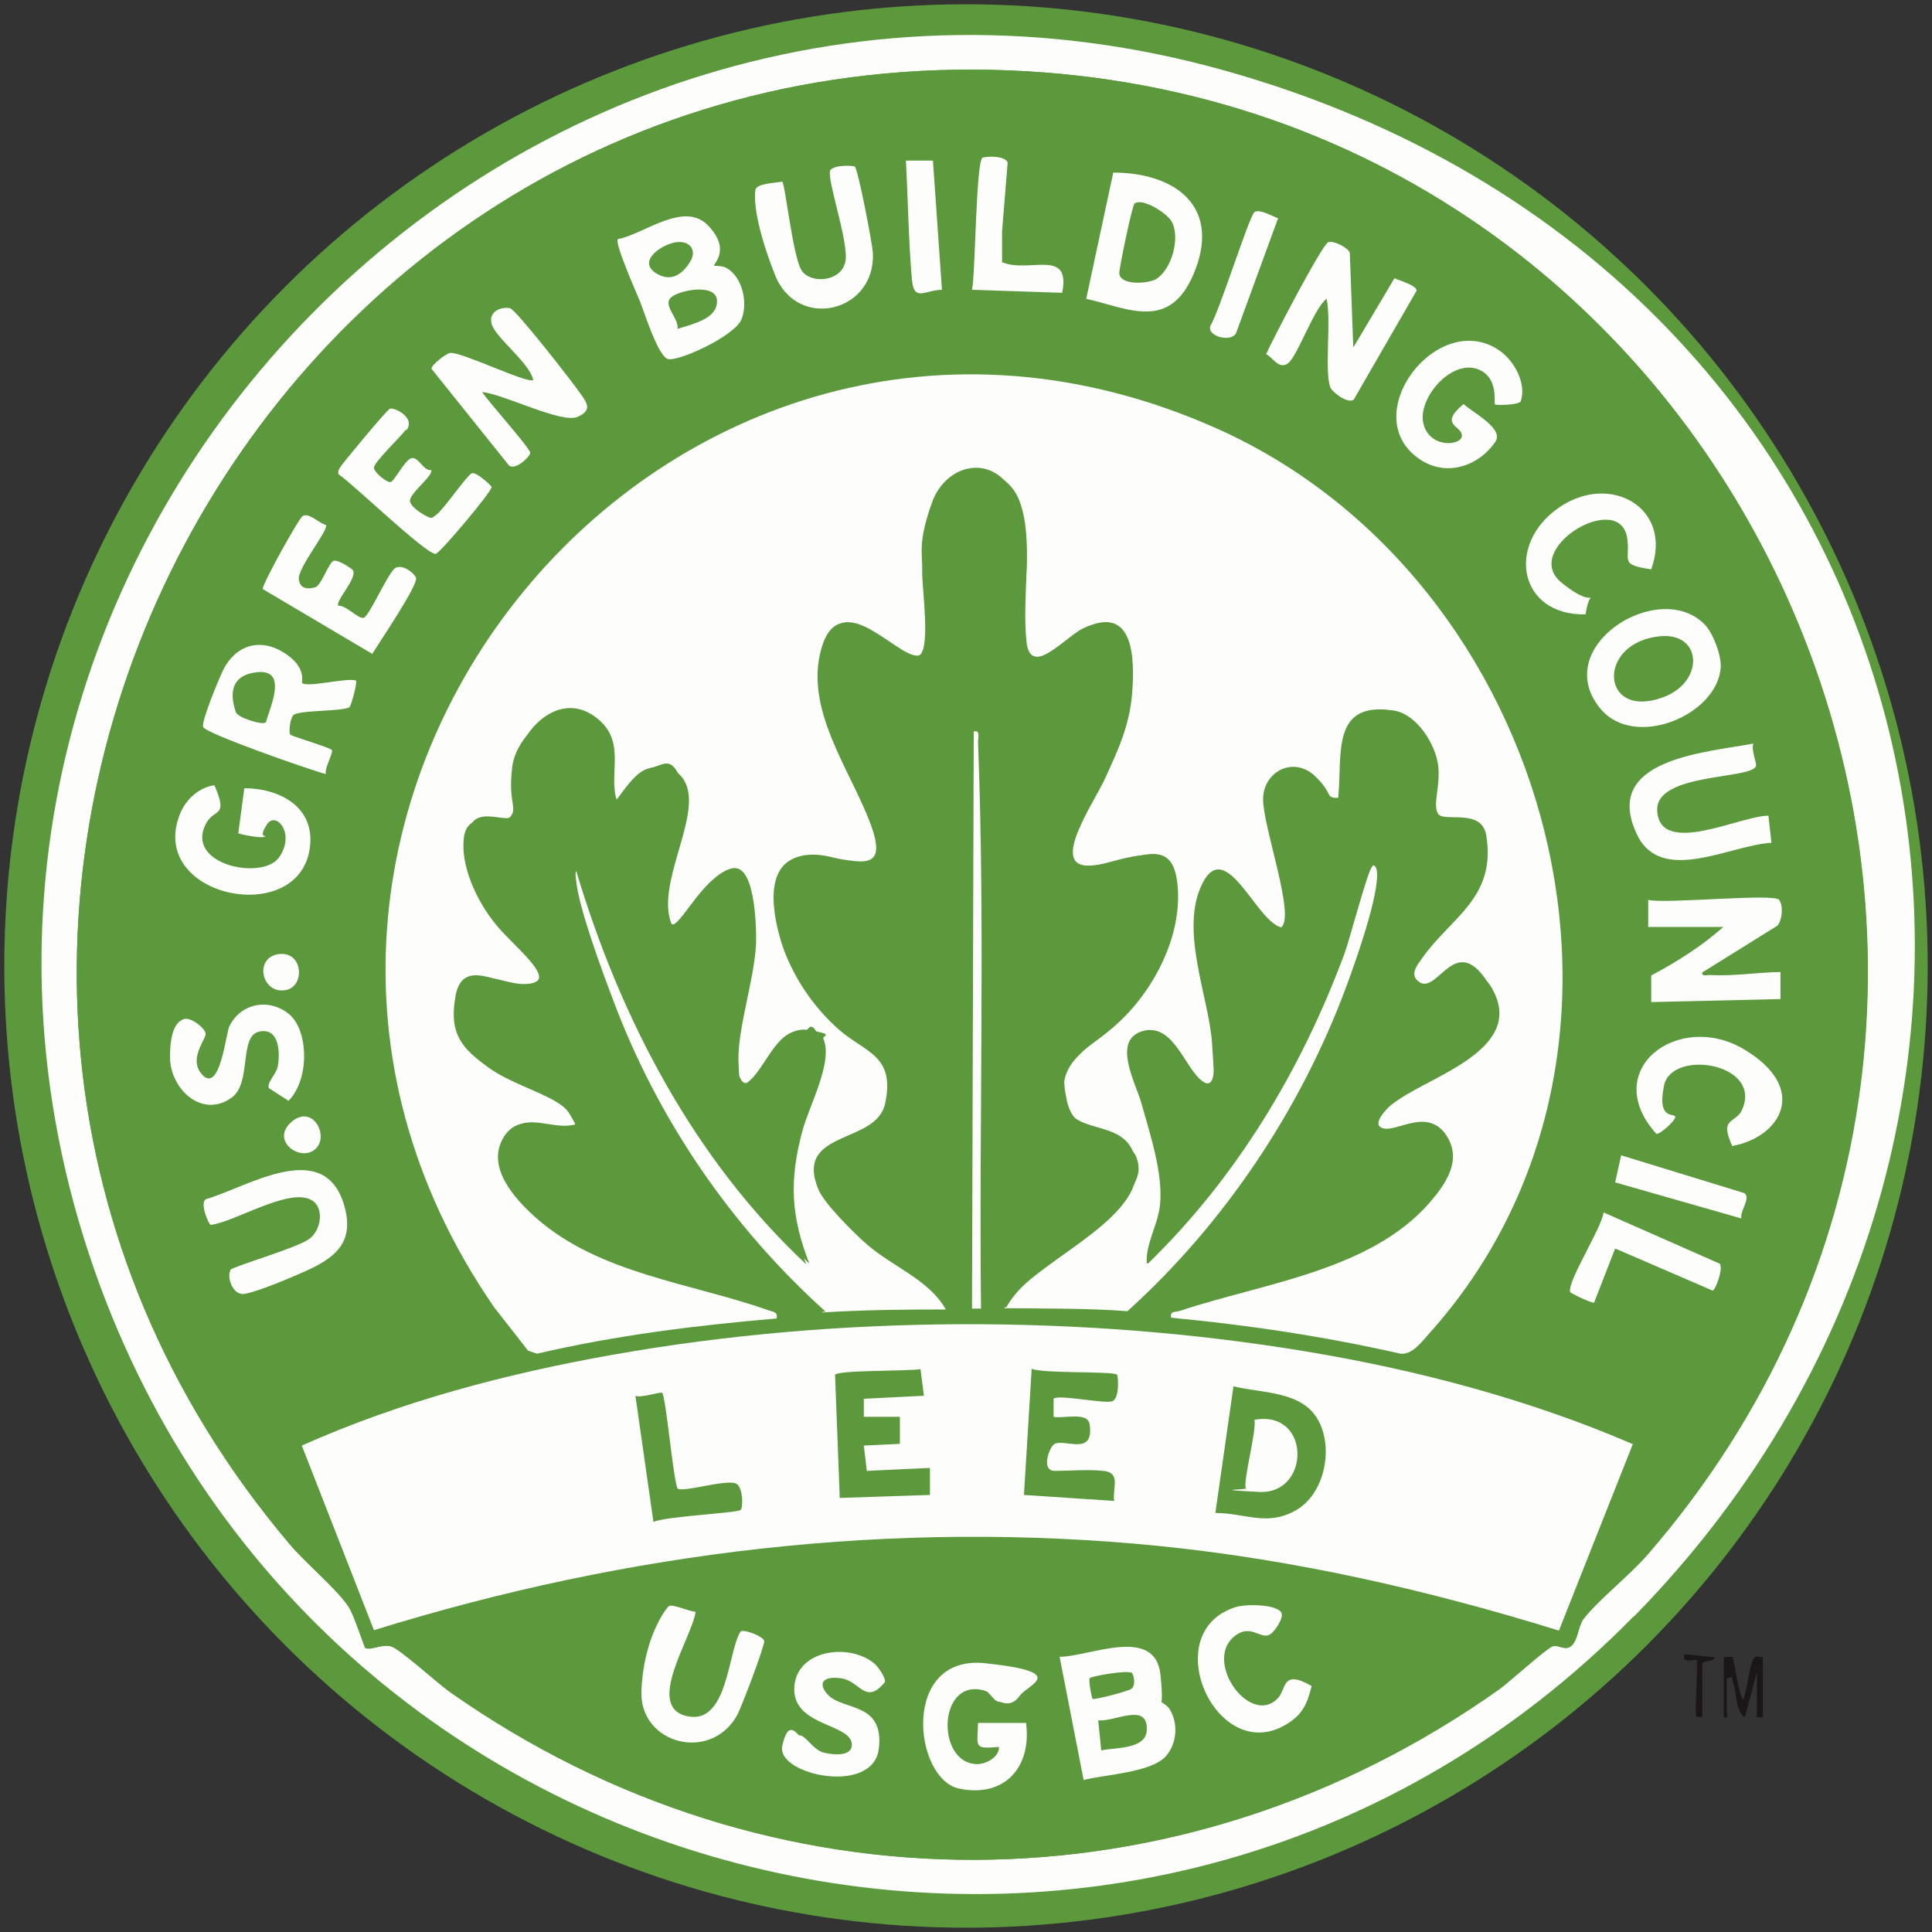 <?xml version="1.0" encoding="UTF-8"?> <svg xmlns="http://www.w3.org/2000/svg" id="Layer_1" version="1.1" viewBox="0 0 450 450"><rect x="0" y="0" width="450" height="450" fill="#333333" stroke="none"/><defs><style> .st0 { fill: #fdfdfc; } .st1 { fill: #1b1719; } .st2 { fill: #5c993d; } </style></defs><circle class="st2" cx="225" cy="225" r="224"></circle><path class="st1" d="M401.4,386c.6,0,1.9-.2,2.1,0,.4.3,1.4,8.6,2.5,9.8.5,0,1.6-8.3,2.4-9.4s1.4-.3,2.2-.4v14h-1.4v-10.5l-2.8,10.5c-2.2-1.5-1.8-5.2-2.6-7.6s.3-1.8-1.6-1.5c0,2.2,0,4.4,0,6.7s.5,2.6-.7,2.4v-14Z"></path><path class="st1" d="M395.1,386.7c-.4-.4-3.5,1.1-2.8-1.4l7,.7c.2,1.2-2.8.6-2.8,1.7v12.2h-1.4c-.4-1.9.5-12.8,0-13.3Z"></path><path class="st0" d="M380.6,376.4c-111.2,113.4-302,71.6-357.1-76.4C-38,134.4,115.6-31.3,285.5,16.5s210.4,242.4,95.1,360ZM85.1,383.8c1.1.8,4-1,6.2-.3s10.9,8.7,13.8,10.7c74.4,52.3,169.9,51.9,244.1-.7,2.6-1.9,10.7-9.3,12.4-10s3.1,1.3,4.6-.3,1.4-4.6,2.8-6.3c3.4-4.3,10.6-10,14.7-14.7C498.2,230.1,409.4,23.5,235.1,16.4,54.4,9.1-49.6,221.4,67.5,359.7c3.7,4.4,10.7,10.2,13.6,14.4s3.5,9.4,4,9.7Z"></path><path class="st2" d="M85.1,383.8c-.4-.3-2.7-7.8-4-9.7-2.8-4.2-9.9-10-13.6-14.4C-49.6,221.4,54.4,9.1,235.1,16.4c174.2,7,263.1,213.7,148.4,345.8-4.1,4.7-11.3,10.5-14.7,14.7s-1.8,5.2-2.8,6.3c-1.5,1.6-3.1-.3-4.6.3s-9.8,8.2-12.4,10c-74.1,52.6-169.7,53-244.1.7-2.9-2-11.6-10-13.8-10.7s-5.1,1-6.2.3ZM233.5,61.1v-7.3c0,0,1.3-16,1.3-16-.5-1.5-4.6-1.5-5.8-1.2s-1.7,27.2-2.5,30.8l21,.7c2.1-10.5-7.7-4.4-13.9-7.1ZM217.3,37.4h-6.3c.5,9.2.6,18.5,1.4,27.7s3.1,2.4,7,2.4l-2.1-30.1ZM199.1,38.8c-.2-.2-5.4.5-5.6.7-1.2,1.2,3.7,17.4,3.5,20.6-.2,5.6-7.8,7.4-10.4,2.7s-3.6-19.8-4.4-20.5c-1.4.3-5.8.4-6.2,1.8s3.7,17.9,4.5,19.9c5.1,13.2,23.6,8.7,22.8-5.2s-3.5-19.3-4.2-20ZM253,69.6c10,2.2,21.1,5.1,25.5-7s-5.4-22.5-19.2-22.4l-6.3,29.4ZM297.7,50.8c-1.3-.4-4.4-2.2-5.4-1.4s-8.3,23.5-10.3,26.5c-.8,2.5,4.9,3.9,6,1.7l9.8-26.8ZM166.2,61.9c-.4-.3,2.4-5.6-1.4-9.5-5.6-5.8-14.9,2.1-21,3.2-.8.9,4.4,12.6,5.2,14.6s5.1,12.9,6.4,13.3c2.3.8,15.9-6,17.2-9.2s.2-10.1-3.7-12.1-2.7-.3-2.8-.4ZM315.3,80.8l-.8-21.9c-.4-1.1-4-2.8-5-2.5s-13.1,22.9-14.5,26.1c1.4.5,3.9,2.9,5,2.2,2.2-1.4,6.2-13.1,9.1-15.1,1.1,5.1-.5,16.3.8,20.5s4.1,4,5.5,3l14.6-25.3c.5-1.3-4.1-2.5-5.1-3l-9.5,16ZM112.3,91.3c5.3.5,17.7,7.7,22.2,5.8s2-3.4.5-5.7-14.9-19.3-16.2-19.6-4.8,1.9-4.3,3.6c.8,3.2,8.8,9,9.7,13.1-1.2,1.1-16.5-6.4-19.3-6.3s-4.6,2.8-4.4,3.7l17.8,22.2c1.3,2,5.1-1.6,5.2-2.6s-9.9-12.3-11.2-14.2ZM348.2,94.1c.2.2,5.4.3,6-.7,1.3-4-1.4-9.2-4.6-11.6-14.5-10.7-34.5,15.4-18.4,25.4s13.3,1.2,17.1-4.4-5.2-6.8-7.4-8.8c-5.9,4.9-.4,6.3-.4,7.4,0,2.5-7.8,2.2-9-3s7.2-15.8,13.6-12.1,2.8,7.4,3.1,7.7ZM272.6,306.9c18,1.7,36,4.4,53.6,8.4,2.7.3,4.9-2.7,6.6-4.6,59.2-65.9,29-175.9-49.4-210.9-127.4-56.8-247.2,90.1-167.5,204.5l7.9,10.1,2.1.7c18.4-4.3,37.1-6.5,55.8-8.2,3.2-.3,7.3-1.2,10.5-1.4,9.2-.6,19.4-.6,28.7-.7s3.7,0,5.6,0,1.4,0,2.1,0c1.9,0,3.7,0,5.6,0,9.3.1,19.6,0,28.7.7,2.8.2,6.7,1.1,9.8,1.4ZM94.5,100.1c2.1-3.2-3-5.5-3.9-5s-11.2,12.9-11.6,13.7-.6,1-.3,1.6c3.2,2.1,20.7,18.9,22.6,18.5s13.3-14.6,13-15.6-4-3.3-4.5-3.2c-1,.2-6.7,8.6-8.5,9.8s-.8.9-1.8.4-4.1-3.3-4.2-3.6c-.4-1.7,5.7-6.1,4.9-7.3-1.8.2-3.1-3-4.5-2.8s-4.6,5.6-5,5.6c-.9,0-3.7-2.6-3.8-3.3-.2-1.2,6.4-7.4,7.4-8.9ZM384.6,132.6c5.2-14.3-9.7-22.7-21.6-14.3-12.3,8.6-9.2,25.1,6.3,24.8,1.3-8.5-2.5-4.8-5.6-7.4-9.6-7.9,13.5-21.7,15.3-10.4s-2,6.2,5.6,7.3ZM75.9,122.2c-1.6-.2-4-2.9-5.5-2.1s-9.4,16-9.3,17l25.5,15.1c1.5-2.6,10.7-16,10.2-17.7s-3.8-2.8-4.8-2.3c-1.8.9-5.7,11.1-7.4,11.6s-4-3-5.9-2.8c-.8-1,4.5-6.4,3.4-8.3s-4-2.3-4.4-2.2c-1.2.3-2.9,5.8-4.4,6.2s-3.7-1.3-3.8-1.8c-.4-2.7,7.1-11.6,6.3-12.8ZM397,145.4c-10.8-10.8-36.3,5.3-24.2,19.7,8.1,9.6,27.4,1.4,28-9.8s-1.8-7.9-3.8-9.9ZM70.4,159.1c-.4-.3-.5-4.8-4.3-7.2-5.5-3.5-11.2-1.7-14.1,4s-4.9,12.6-4.7,13.3c.4,1.5,25.1,10.1,28.6,11-.4-1.3,1.8-5,1.4-5.6s-9.4-3.2-9.7-3.6.3-3.9.6-4.4c.8-1.4,11.6-.9,13.2-2s1.9-5.8,1.5-6.2c-2.3-.6-11.3,1.7-12.5.6ZM408.4,173.2c-11.3,2-35.5,3.6-27.1,21.2,5.6,11.9,21.8,2.4,31.3,1.9l-.7-6.3c-6.3-.2-25.1,9.7-25.9-1.1-.6-8.9,22.2-7.3,23-10.5s-1.2-3.8-.6-5.2ZM50,183c-3.5.6-6.5,3.2-7.8,6.5-8.2,19.6,28,27,30.2,7.8s-7.2-13.6-15.3-13.6l-1.4,10.5c1.2.4,5.7,1.2,6.3.7s-.2-2,.4-2.8c2.1-3.2,5.9,3.4,2.8,7.7s-22.1,1.6-17-7.9,5.2-1.2,2-8.8ZM396.5,226.4l17.5-10.9c1-1,1.1-5,.4-6-1.1-1.5-26.7,1-30.5,0v6.3s17.5,0,17.5,0c-4.8,4.3-10.9,8.2-16.7,11.3v6.2c-.1,0,30-.7,30-.7v-6.3c-5.5,0-10.9,1-16.5.7s-1.9.5-1.7-.7ZM64.5,222.3c-5.5,1.2-3.3,9.8,2.5,8.2,4.3-1.2,3.4-9.4-2.5-8.2ZM62.7,253.6c.1.2,3.7,2.4,4.4,2.9,5-5,5.8-15.8,0-20.3s-11.2-2.4-13.8,3-2.2,16.1-6.5,11c-3.1-3.7,1.1-8.3,1-9.4s-3.9-4.1-5.4-3.2-2.9,7.4-2.9,8.7c0,7.3,7.4,14.3,14.3,9.5s4.4-14.9,6.4-15.4c4.7-1.1,5,4.7,4.4,8.1s-2.7,3.9-2,5.2ZM403.5,267c11.2-2.2,12.3-16.8,2.6-22.5-15.3-9.1-33.8,4.8-20.4,19.7.7.2,4.3-3.3,4.4-3.9.2-1.2-3.6-2.9-2.6-7.4,1.9-8.4,22.9-5.2,18.2,5.6s-5.5,1.6-2.3,8.6ZM73.6,267.5c3.2-3.2-1.1-10.4-5.8-6.1s2.4,9.5,5.8,6.1ZM405.6,283.8c-.4-1.9,2.3-4.8.7-5.9l-28.7-8.8-1.4,6.3,29.4,8.4ZM53.6,295.8c-.9,1.3.2,5.6,3,5.5s12.3-4.3,14.4-5.3c7.4-3.3,11.8-7.1,8.9-15.9-4.9-15.1-22.4-3.7-32-.9-1.6.7.6,5.9,1.1,6,5.7-.7,18.4-9,23.6-5.7s2.2,6.9-.7,9-17.8,6.4-18.4,7.2ZM400.6,294.4l-27.2-12c-.4,3.8-8.2,15.7-7.8,18.5s5.3,2.8,5.6,2.5l4.9-12.6,22.7,9.8c.6,0,2.5-5,1.7-6.2ZM380.3,336.4c-24.1-10.3-50.2-17.2-76.1-21.6-52.1-8.7-109.2-8.5-161.3.7-24.9,4.4-49.6,10.9-72.7,21.2l16.8,43c59.3-18.4,121-25.8,183-19.6,31.6,3.2,62.8,10.3,93,19.7l17.2-43.4ZM298.4,375.6c-1.4-2-8.2-2-10.6-1.3-19.2,5.9-3.8,39,13.1,26.4,2.8-2.1,3.7-4.7,4.5-8-6.9-4-5.7.7-7.9,2.9-6.4,6.5-17-8.2-10.4-14.2s6.2.4,8.4-.6,3.5-4.1,2.8-5.2ZM162,375.5c-1.4,0-5.1-2.1-6.2-1.3s-6.4,18.1-6.4,19.9c-.3,12.2,16.2,16.6,22.3,5.5s6.5-16.4,6.3-17.3-4.7-2.8-5.5-2.2c-2.9,4.7-5,21.5-12.6,19.7s1.3-18.3,2.1-24.2ZM269.2,395.7c-.3-.5,1.2-3.8,1-5.5-1.2-11.6-16.6-4.1-23.5-4.2l5.6,28.7c4.9-1.3,15.8-1.7,19.2-5.6,2.6-3,3-7.8.7-11.1-.9-1.4-3-2.1-3.1-2.2ZM203.8,387.6c-6-5-18.5-3.7-18.7,5.8s13.8,8,13.4,13.3-4.7,2-6.6,1.6-4.2-4.1-5.6-4-4,2.2-4,2.5c-1.4,6.7,21,13.6,22.5.6s-8.5-8.8-11.9-12.6,0-4.2,3.1-3.8c4.4.6,5.7,6.4,10.2.9.3-1-1.6-3.7-2.3-4.2ZM239,401.4h-11.2c0,5.6-1.2,6.1,4.9,5.6,0,2.3-3,4-5.1,4-9.7-.2-9.2-20.5,1.8-17.1,1.4.4,1.9,2.5,3.6,2.6s4.4-1.2,4.5-1.4c1.9-2.8-5-7.3-8-7.6-19.8-2.1-18.4,26.7-6.1,29.2s16.9-5.1,15.6-15.2Z"></path><path class="st0" d="M272.6,306.9c-.4-1.9.9-1.4,2.1-1.7,19.2-6.5,44.3-9.3,58.1-25.2,3.7-4.2,7.5-9.7,4.1-15.3-4.2-7-11.5-.9-14.8-1.9s2.2-5.9,3.5-6.8c8.4-5.8,29.8-12.1,21.6-26.1s-12.2,2.3-16.9-1.3-.4-3.9.8-5.6c6.6-9.4,17.2-13.9,14.9-28.4-1-6.6-9.4-2.2-11.2-5.1s.4-7.9,0-11.1c-.5-4.9-4.9-12.1-10.2-12.9-14.7-2.3-11.9,10.3-12.9,20.3-3.2.5-4-3.6-5.8-5.3-4.7-4.3-11.7-.8-11.7,5.7s7.6,27.3,4.2,29.8c-5.6-1.1-12.8-21.1-18.3-10.3s1.5,26.6,2.2,37.2,1,11.3-2.5,8.8-6.6-12.9-13-11.7c-8.3,1.7-2.2,12.3-.9,17.1,2,7.2,5,16.1,4.3,23.5-.5,4.8-3.4,9.1-3.1,13.7,20.8-20.3,35.8-45.3,45.9-72.4,1.1-2.9,5.6-19.2,6.3-20s1.3,0,1.4,1c.7,5.2-5.1,21.5-7.2,27.1-10.6,28.5-28.4,55.1-50.9,75.4-9.1-.7-19.4-.6-28.7-.7,5.5-10.3,31.4-19.6,30.8-32.5s-14.9-6.7-16.7-15.6,4.8-11.9,11-17.3c9.1-7.9,16.2-21.3,14.7-33.6-1.4-11.5-14-4.3-20.1-3.9-10.1.7,1.7-16.7,3.4-20.5,2.5-5.8,5.7-13.4,6.2-19.7s.5-20.6-11-15.2c-3.8,1.8-12.7,12-13.6,3.3-1.1-10.9,2.8-20.8-1.6-32.7s-16.5-9.5-19.9,0-2.2,11.9-2.3,15.9,2,17.8-.6,19.7c-4.2,2.9-18.3-16.9-22.8-1.8-4.3,14.3,6.7,28.5,11.4,41.2s-4.4,7.8-12.9,7.3c-12.1-.8-10.4,11.9-8,19.9,2.4,7.8,7.5,15.4,13.6,20.7s13,5.9,10.7,17c-2,9.9-21.3,6.1-15.6,20.1,1.4,3.4,8.5,10.4,11.5,13,6.1,5.2,14.3,8.1,18.2,15-9.3,0-19.5.1-28.7.7-22-19.8-39.1-44.9-49.5-72.6s-8.1-21.7-8.6-27.8-.4-2.7.7-2.5c10.2,34.2,27.3,67.1,53.6,91.7-4.3-11.1-4.6-19.5-1.6-30.9s7.2-16,4.9-21.4-2.7-2-3.6-2.1c-6.7-1-9.1,9-13.5,12.1-1.6.7-2.6-3.8-2.7-4.9-.2-7.6,3.7-18.9,4.1-27.3s0-20.7-6.6-17.1-10.8,14.1-13.1,12.5c-3.5-9.2,6.4-23.8,3.6-32s-4.5-5.1-8.2-4.4-7.5,8.1-8.1,7.7c-2.2-6.4.8-15.6-5.6-19.9s-17.1,3.6-18.1,11.9,1.3,9.4-.4,11.5-9.8-1.9-10.8,4.6,2.8,15.1,7.7,20.9,16,14,5.2,13.7c-4.9-.1-13.3-6.4-14.9,2.6s1.6,12.2,7.6,16.6,16.5,6.8,18.8,10.6,1.7,2.8-.2,3.1c-5.3.8-11.3-3.4-15,2.6-4.2,6.9,2.6,14.4,7.6,18.8,14.7,13,36,15.1,54.1,21.5,1.1.4,2.2.3,1.9,1.9-18.7,1.6-37.4,3.9-55.8,8.2l-2.1-.7-7.9-10.1C36.1,189.9,156,43,283.4,99.8c78.4,35,108.7,145,49.4,210.9-1.7,1.9-3.9,4.9-6.6,4.6-17.6-4-35.6-6.7-53.6-8.4Z"></path><path class="st0" d="M380.3,336.4l-17.2,43.4c-30.3-9.4-61.4-16.5-93-19.7-62-6.2-123.7,1.2-183,19.6l-16.8-43c23.1-10.3,47.8-16.8,72.7-21.2,52-9.2,109.1-9.4,161.3-.7,25.9,4.3,52,11.2,76.1,21.6ZM214.4,318.9c-3,.5-19.1.2-19.9,1.3l1.1,28.7,21-.7v-6.3s-14.7.7-14.7.7l-.7-5.9,8.4-.4v-6.3s-8.4,0-8.4,0v-4.2s14-.7,14-.7l-.8-6.2ZM256.9,342.6c-3.2-.4-7.8,0-11.2,0s-1.2-5.6-.2-6.2c2.3-1.5,9.4,3,8.3-4.6-.4-3.1-6.1-1.3-8.4-1.8v-4.2c1-1.1,11.7,1.2,13.6.6s1.4-6,1.2-6.2c-1-.9-17.3-.2-19.9-1.4l-1.8,29.4,21,1.4c-.4-3.2,1.6-6.5-2.4-7ZM283.1,352.4c6.9,0,12,3.2,18.7-.6s8.7-14.1,5.5-20.5c-3.6-7.4-13.1-6.7-20-8.4l-4.2,29.4ZM154.3,324.4c-.4-.3-5.1,1.3-6.3.7l4.2,29.4c2.6-1.3,19.6-2.1,20.3-2.8s.5-5.7-1.2-6.2c-2.7-.9-12.3,2.2-13.5,1.2-1.1-2.8-2.7-21.6-3.6-22.3Z"></path><path class="st2" d="M220.8,304.8c-3.9-7-12.1-9.8-18.2-15-3-2.6-10.2-9.6-11.5-13-5.7-14,13.6-10.2,15.6-20.1,2.3-11.1-4.3-11.4-10.7-17s-11.3-12.9-13.6-20.7c-2.4-8-4.2-20.7,8-19.9,8.5.6,19,9,12.9-7.3s-15.7-26.8-11.4-41.2c4.5-15,18.6,4.8,22.8,1.8s.5-15.8.6-19.7,1-12.2,2.3-15.9c3.4-9.5,16.5-9.3,19.9,0s.4,21.8,1.6,32.7c.9,8.7,9.7-1.5,13.6-3.3,11.5-5.4,11.6,7.3,11,15.2s-3.6,13.9-6.2,19.7-13.5,21.2-3.4,20.5,18.7-7.6,20.1,3.9c1.5,12.3-5.6,25.7-14.7,33.6s-13.3,6.6-11,17.3,16.3,6.2,16.7,15.6-25.4,22.2-30.8,32.5c-1.9,0-3.7,0-5.6,0-.5-44,1-88-.7-132,0-.9.6-2.9-1-2.4l-.4,134.4c-1.9,0-3.7,0-5.6,0Z"></path><path class="st2" d="M262.8,305.5c22.5-20.3,40.4-46.9,50.9-75.4s7.9-21.9,7.2-27.1-.4-2.1-1.4-1-5.2,17-6.3,20c-10.1,27.2-25.1,52.2-45.9,72.4-.4-4.6,2.6-8.9,3.1-13.7.7-7.4-2.3-16.3-4.3-23.5-1.3-4.8-7.4-15.4.9-17.1,6.4-1.3,9.1,8.8,13,11.7s2.6-6.7,2.5-8.8c-.7-10.7-7.2-27.6-2.2-37.2s12.7,9.2,18.3,10.3c3.4-2.5-4.2-24.9-4.2-29.8s7-10,11.7-5.7,2.6,5.9,5.8,5.3c1-9.9-1.8-22.6,12.9-20.3,5.3.8,9.7,8,10.2,12.9s-1.4,9.1,0,11.1,10.2-1.5,11.2,5.1c2.3,14.5-8.3,19-14.9,28.4-1.2,1.7-3.1,3.9-.8,5.6,4.7,3.6,12.5-6.1,16.9,1.3,8.2,14-13.2,20.3-21.6,26.1s-7.9,5.4-3.5,6.8,10.6-5,14.8,1.9c3.4,5.6-.4,11-4.1,15.3-13.8,15.9-38.9,18.8-58.1,25.2-1.1.4-2.5-.1-2.1,1.7-3.1-.3-7-1.2-9.8-1.4Z"></path><path class="st0" d="M269.2,395.7c0,.2,2.1.9,3.1,2.2,2.2,3.3,1.9,8.1-.7,11.1-3.4,3.9-14.3,4.3-19.2,5.6l-5.6-28.7c6.9,0,22.3-7.4,23.5,4.2s-1.3,5-1,5.5ZM263.4,389.6c-1-.6-9.3.8-9.6,1.3s.5,4.7.7,4.8c.3.3,8.5-1.8,9.1-2.4,1-.9.5-3.3-.1-3.8ZM256.5,407.7c3.2-.7,10.3-.2,10.6-4.6.4-6.8-7.4-2-11.3-2.4l.7,7Z"></path><path class="st0" d="M166.2,61.9c.1,0,1.9,0,2.8.4,3.9,2,5.3,8.2,3.7,12.1s-14.9,10-17.2,9.2-5.5-11.1-6.4-13.3-6-13.7-5.2-14.6c6-1.1,15.4-9,21-3.2s1,9.1,1.4,9.5ZM157.6,56.4c-3.6.5-9.3,4.5-4.7,7.3s7.4-1.9,8.1-3.2c1.2-2.5-.5-4.4-3.3-4.1ZM157.8,76.6c3.4-1.1,9.4-2.3,9.2-6.6s-9.7-2.3-11-.4,2.2,4.7,1.8,7Z"></path><path class="st0" d="M396.5,226.4c-.2,1.1.9.7,1.7.7,5.6.3,10.9-.6,16.5-.7v6.3s-30.1.7-30.1.7v-6.2c5.9-3.1,12-7,16.8-11.3h-17.5s0-6.3,0-6.3c3.8,1,29.4-1.6,30.5,0s.6,4.9-.4,6l-17.5,10.9Z"></path><path class="st0" d="M315.3,80.8l9.5-16c1,.5,5.6,1.8,5.1,3l-14.6,25.3c-1.4,1-5.1-1.8-5.5-3-1.3-4.2.3-15.4-.8-20.5-2.9,2-6.9,13.7-9.1,15.1s-3.6-1.7-5-2.2c1.4-3.2,13.1-25.7,14.5-26.1s4.7,1.4,5,2.5l.8,21.9Z"></path><path class="st0" d="M112.3,91.3c1.2,2,11.3,13.2,11.2,14.2s-4,4.6-5.2,2.6l-17.8-22.2c-.1-.9,3.6-3.7,4.4-3.7,2.8-.2,18.1,7.3,19.3,6.3-.9-4.1-8.9-9.9-9.7-13.1s2.8-4,4.3-3.6,14.6,17.3,16.2,19.6,3.2,4.1-.5,5.7-16.9-5.2-22.2-5.8Z"></path><path class="st0" d="M70.4,159.1c1.3,1.1,10.3-1.3,12.5-.6.4.4-1.1,5.9-1.5,6.2-1.6,1.1-12.4.6-13.2,2s-.9,4-.6,4.4,9.3,3,9.7,3.6-1.8,4.3-1.4,5.6c-3.5-.9-28.2-9.5-28.6-11s4-11.9,4.7-13.3c2.9-5.7,8.5-7.5,14.1-4s4,6.9,4.3,7.2ZM61.9,168.3c1.1-3.8,5.3-12.7-2.3-11.7s-5.1,7.8-4.7,9.2,6.2,3.1,6.9,2.5Z"></path><path class="st0" d="M253,69.6l6.3-29.4c13.9,0,24.8,7.4,19.2,22.4s-15.6,9.2-25.5,7ZM264.3,47.3c-.6.5-3.7,15.5-3.6,16.4.3,2.8,6.4,2.4,8.4,1.4,3.8-2.1,5.9-9.8,3.8-13.5-1.1-2-6.9-5.6-8.6-4.2Z"></path><path class="st0" d="M397,145.4c2,2,3.9,7.1,3.8,9.9-.6,11.2-20,19.4-28,9.8-12-14.4,13.5-30.5,24.2-19.7ZM386.6,148.2c-14.9,1.5-13.8,19.6.8,14.2,9.7-3.6,9.1-15.2-.8-14.2Z"></path><path class="st0" d="M50,183c3.2,7.6,0,5.1-2,8.8-5.1,9.6,13.1,13.4,17,7.9s-.7-10.9-2.8-7.7-.2,2.6-.4,2.8c-.5.6-5.1-.3-6.3-.7l1.4-10.5c8.2,0,16.4,4.3,15.3,13.6-2.2,19.2-38.3,11.8-30.2-7.8,1.4-3.3,4.3-5.9,7.8-6.5Z"></path><path class="st0" d="M348.2,94.1c-.3-.3.8-5.5-3.1-7.7-6.4-3.6-14.9,6.1-13.6,12.1s8.9,5.4,9,3-5.6-2.4.4-7.4c2.1,2,9.5,5.7,7.4,8.8-3.8,5.6-11.1,8.1-17.1,4.4-16.1-10,3.9-36.1,18.4-25.4,3.2,2.4,6,7.5,4.6,11.6-.6.9-5.8.9-6,.7Z"></path><path class="st0" d="M239,401.4c1.3,10.2-5,17.4-15.6,15.2s-13.7-31.3,6.1-29.2,9.9,4.9,8,7.6-4.1,1.5-4.5,1.4c-1.7,0-2.2-2.2-3.6-2.6-11-3.3-11.5,17-1.8,17.1,2.1,0,5.1-1.6,5.1-4-6.1.5-5,0-4.9-5.6h11.2Z"></path><path class="st0" d="M94.5,100.1c-1,1.5-7.6,7.7-7.4,8.9s2.9,3.3,3.8,3.3,3.4-5.3,5-5.6,2.7,3,4.5,2.8c.8,1.1-5.3,5.6-4.9,7.3s3.9,3.5,4.2,3.6c1,.5,1,.1,1.8-.4,1.8-1.2,7.4-9.6,8.5-9.8s4.4,2.9,4.5,3.2c.2,1-12,15.4-13,15.6-2,.4-19.4-16.4-22.6-18.5-.3-.6,0-1.1.3-1.6.4-.8,10.8-13.3,11.6-13.7s6.1,1.9,3.9,5Z"></path><path class="st0" d="M199.1,38.8c.8.7,4.1,18.1,4.2,20,.8,13.9-17.6,18.4-22.8,5.2s-4.8-18.9-4.5-19.9c.4-1.4,4.8-1.5,6.2-1.8.7.7,2.4,16.9,4.4,20.5s10.2,2.9,10.4-2.7-4.8-19.4-3.5-20.6,5.4-.9,5.6-.7Z"></path><path class="st0" d="M408.4,173.2c-.6,1.4.8,4.4.6,5.2-.8,3.2-23.6,1.5-23,10.5.7,10.8,19.6,1,25.9,1.1l.7,6.3c-9.5.5-25.7,9.9-31.3-1.9-8.4-17.6,15.8-19.1,27.1-21.2Z"></path><path class="st0" d="M75.9,122.2c.8,1.2-6.7,10.1-6.3,12.8s3,2,3.8,1.8c1.5-.4,3.2-6,4.4-6.2s4.3,2,4.4,2.2c1.1,1.9-4.2,7.2-3.4,8.3,1.8-.2,4.6,3.1,5.9,2.8s5.7-10.6,7.4-11.6,4.5,1.3,4.8,2.3c.5,1.7-8.6,15.1-10.2,17.7l-25.5-15.1c-.2-1,8.4-16.5,9.3-17,1.5-.9,3.9,1.8,5.5,2.1Z"></path><path class="st0" d="M53.6,295.8c.6-.8,15.5-5.1,18.4-7.2s3.5-7.3.7-9c-5.2-3.2-17.9,5-23.6,5.7-.5,0-2.7-5.3-1.1-6,9.6-2.8,27.1-14.2,32,.9,2.8,8.8-1.5,12.6-8.9,15.9s-12.9,5.2-14.4,5.3c-2.7.1-3.9-4.2-3-5.5Z"></path><path class="st0" d="M62.7,253.6c-.8-1.3,1.7-3.4,2-5.2.6-3.4.3-9.2-4.4-8.1s-1.6,12.1-6.4,15.4c-6.9,4.9-14.3-2.1-14.3-9.5s2.2-8.3,2.9-8.7c1.6-1,5.2,1.9,5.4,3.2s-4,5.7-1,9.4c4.3,5.1,5.7-9.3,6.5-11,2.6-5.4,9.1-6.7,13.8-3s5,15.3,0,20.3c-.7-.5-4.3-2.7-4.4-2.9Z"></path><path class="st0" d="M203.8,387.6c.7.6,2.6,3.3,2.3,4.2-4.5,5.5-5.8-.3-10.2-.9s-5.4,1.3-3.1,3.8c3.4,3.8,13.2,1.6,11.9,12.6s-23.9,6.1-22.5-.6,3.6-2.4,4-2.5c1.4-.1,3.2,3.4,5.6,4s6.4.9,6.6-1.6c.4-5.2-13.6-4.3-13.4-13.3s12.7-10.8,18.7-5.8Z"></path><path class="st0" d="M162,375.5c-.8,5.9-11.8,21.9-2.1,24.2s9.6-15.1,12.6-19.7c.9-.6,5.3,1.2,5.5,2.2s-5.4,15.7-6.3,17.3c-6.2,11.1-22.7,6.7-22.3-5.5s5.6-19.3,6.4-19.9,4.8,1.3,6.2,1.3Z"></path><path class="st0" d="M403.5,267c-3.2-7,.8-5.1,2.3-8.6,4.7-10.8-16.4-14.1-18.2-5.6s2.8,6.3,2.6,7.4-3.7,4.1-4.4,3.9c-13.4-14.9,5.1-28.8,20.4-19.7s8.6,20.4-2.6,22.5Z"></path><path class="st0" d="M384.6,132.6c-7.6-1.1-4.8-2-5.6-7.3-1.8-11.3-24.9,2.6-15.3,10.4s6.9-1.1,5.6,7.4c-15.5.3-18.6-16.2-6.3-24.8,12-8.4,26.8,0,21.6,14.3Z"></path><path class="st0" d="M298.4,375.6c.8,1.1-1.6,4.7-2.8,5.2-2.2,1-4.5-2.9-8.4.6-6.6,6,4,20.7,10.4,14.2,2.1-2.2.9-6.9,7.9-2.9-.8,3.3-1.7,5.9-4.5,8-16.9,12.6-32.3-20.5-13.1-26.4,2.4-.7,9.2-.7,10.6,1.3Z"></path><path class="st0" d="M226.4,304.8l.4-134.4c1.6-.5,1,1.5,1,2.4,1.7,43.9.2,88,.7,132-.7,0-1.4,0-2.1,0Z"></path><path class="st0" d="M233.5,61.1c6.2,2.6,16-3.4,13.9,7.1l-21-.7c.8-3.6.9-30.4,2.5-30.8s5.4-.3,5.8,1.2l-1.3,16v7.3Z"></path><path class="st0" d="M400.6,294.4c.8,1.3-1.1,6.2-1.7,6.2l-22.7-9.8-4.9,12.6c-.3.3-5.6-2.2-5.6-2.5-.5-2.8,7.3-14.7,7.8-18.5l27.2,12Z"></path><path class="st0" d="M217.3,37.4l2.1,30.1c-3.9,0-6.5,3-7-2.4-.8-9.2-.9-18.5-1.4-27.7h6.3Z"></path><path class="st0" d="M405.6,283.8l-29.4-8.4,1.4-6.3,28.7,8.8c1.6,1.2-1.1,4.1-.7,5.9Z"></path><path class="st0" d="M297.7,50.8l-9.8,26.8c-1.1,2.2-6.8.8-6-1.7,2-3,9.1-25.7,10.3-26.5s4.2,1,5.4,1.4Z"></path><path class="st0" d="M64.5,222.3c5.9-1.2,6.7,6.9,2.5,8.2-5.8,1.6-8-7-2.5-8.2Z"></path><path class="st0" d="M73.6,267.5c-3.4,3.4-10.7-1.7-5.8-6.1s8.9,3,5.8,6.1Z"></path><path class="st2" d="M181.6,306.9c.4-1.7-.8-1.5-1.9-1.9-18.1-6.4-39.4-8.5-54.1-21.5-4.9-4.4-11.8-11.9-7.6-18.8,3.6-6,9.7-1.8,15-2.6s1-1.8.2-3.1c-2.3-3.8-14.2-7.3-18.8-10.6s-9-8.8-7.6-16.6,9.9-2.7,14.9-2.6c10.8.2-3.2-11.3-5.2-13.7-4.9-5.9-9-13-7.7-20.9s9-2.4,10.8-4.6,0-8.2.4-11.5c1-8.3,9.8-17.4,18.1-11.9s3.4,13.5,5.6,19.9c.5.4,5.6-7.2,8.1-7.7,3.7-.7,7,.8,8.2,4.4,2.7,8.2-7.2,22.9-3.6,32,2.2,1.6,10.4-11,13.1-12.5,6.5-3.6,6.7,13.7,6.6,17.1-.4,8.4-4.3,19.7-4.1,27.3s1,5.6,2.7,4.9c4.4-3.2,6.8-13.2,13.5-12.1s3.2,1.2,3.6,2.1c2.3,5.4-3.4,15.7-4.9,21.4-3.1,11.5-2.7,19.8,1.6,30.9-26.3-24.6-43.4-57.4-53.6-91.7-1.2-.2-.8,1.7-.7,2.5.5,6.1,6.2,21.5,8.6,27.8,10.4,27.8,27.5,52.8,49.5,72.6-3.2.2-7.3,1.1-10.5,1.4Z"></path><path class="st0" d="M290.2,346.7c-.8-1.3,2.5-13.4,2-16,13.2-2.4,13.1,17.4,1.1,16.8s-2.9-.5-3.1-.8Z"></path></svg> 